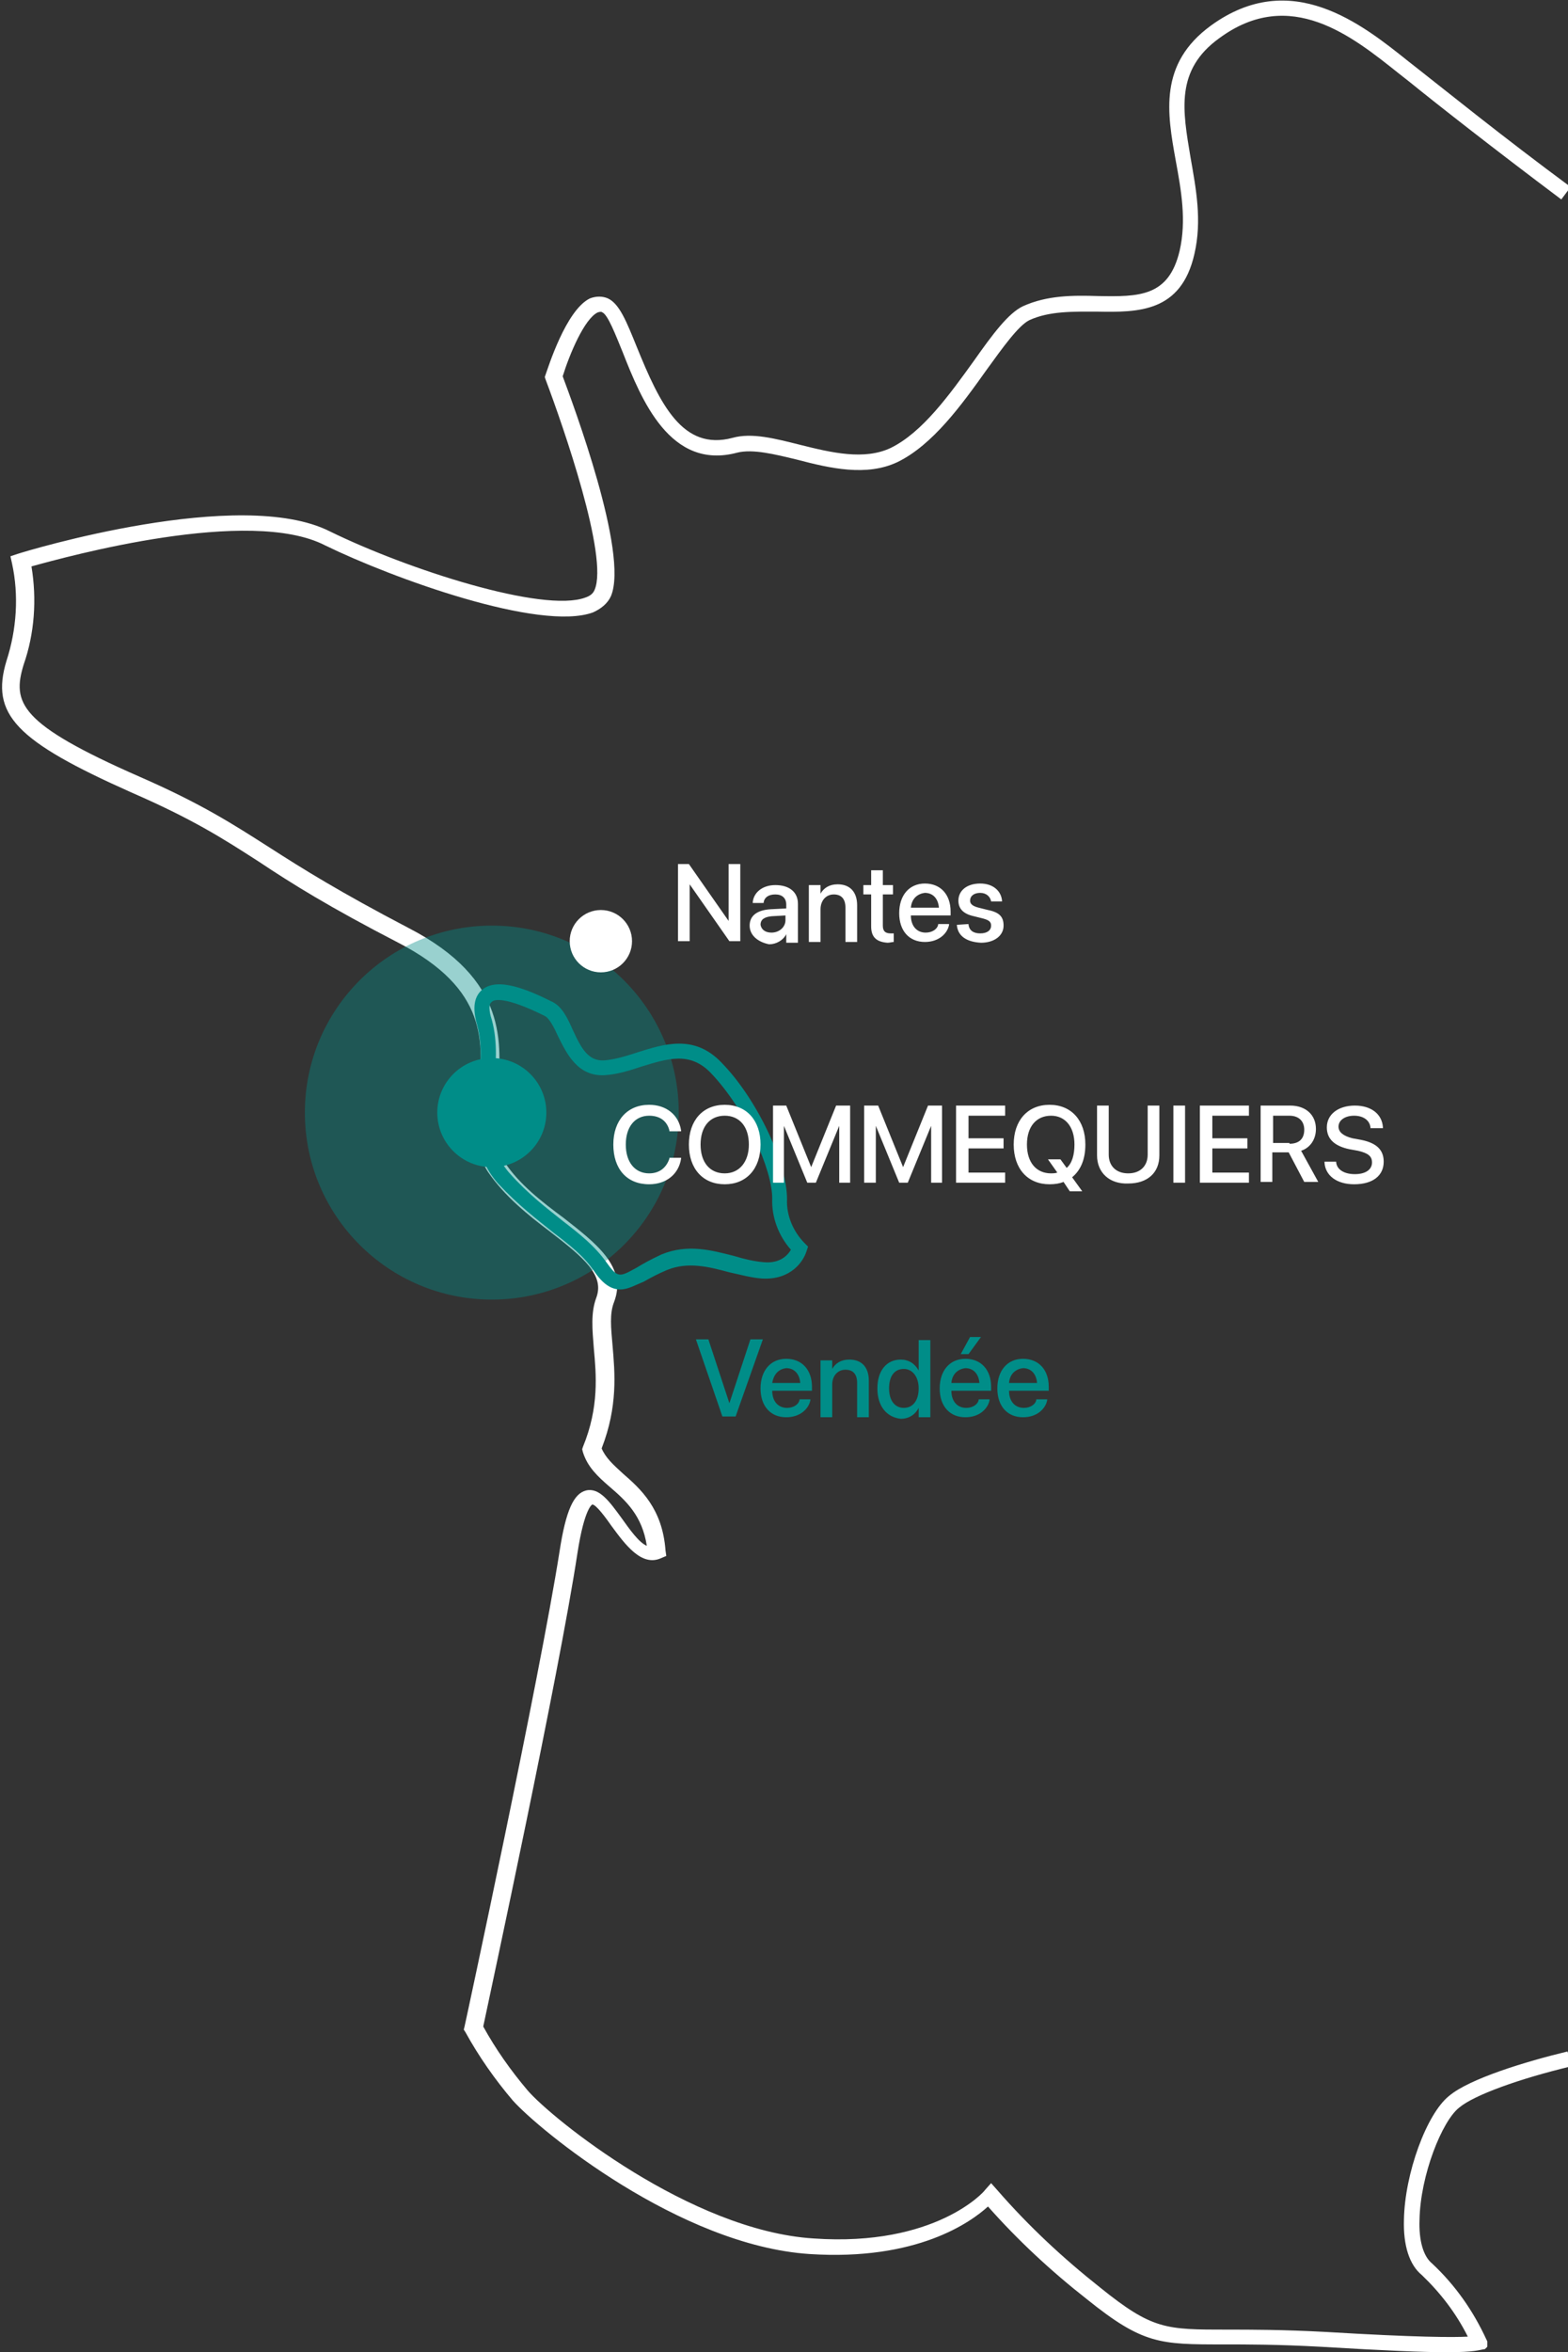 <svg version="1.1" id="Calque_1" xmlns="http://www.w3.org/2000/svg" x="0" y="0" viewBox="0 0 201.3 301.9" xml:space="preserve"><rect x="0" y="0" width="201.3" height="301.9" fill="#333333" stroke="none"/><style>.st0{fill:#fff}.st1{fill:#008d88}.st2{enable-background:new}</style><g id="carte-france" transform="translate(-479.061 -213.003)"><path class="st0" d="M664.7 514.9c-2.9 0-7.8-.2-16.1-.7-5.5-.3-9.4-.3-12.5-.3-8.1 0-10.3 0-17.5-5.8-4.6-3.6-8.9-7.6-12.7-11.9-2.2 2-9.1 7-22.9 6.1-16.7-1.1-34.7-15.9-38.1-19.7-2.3-2.7-4.4-5.7-6.1-8.8l-.2-.3.1-.4c.1-.4 9.6-44.5 12.2-61 .8-5.2 1.8-7.4 3.4-7.8 1.7-.4 3 1.4 4.6 3.6 1 1.4 2.2 3.1 3.2 3.5-.6-3.9-2.7-5.8-4.8-7.6-1.5-1.3-2.8-2.5-3.4-4.4l-.1-.4.1-.3c2.1-5.1 1.7-9.3 1.4-12.6-.2-2.5-.4-4.6.3-6.5 1.1-2.9-1.5-5.1-5.9-8.5-2.8-2.1-5.9-4.6-8-7.7-1.9-2.9-1.6-6.3-1.2-10 .6-6.6 1.3-13.4-10.3-19.4-8.9-4.6-13.7-7.6-17.9-10.4-4.8-3.1-8.6-5.5-16.4-8.9-14.8-6.6-18.1-10-16-16.9 1.3-4 1.6-8.4.7-12.5l-.2-.9.9-.3c1.2-.4 28.6-8.7 40.1-2.9 10 4.9 27.4 10.5 32.8 8.5.6-.2 1-.5 1.2-1 1.8-4.2-4-20.9-6.3-27l-.1-.3.1-.3c.3-.8 2.6-8.3 5.7-9.8.8-.3 1.6-.3 2.3 0 1.5.7 2.4 3 3.7 6.2 3 7.4 5.9 13.4 12.3 11.7 2.5-.7 5.5.1 8.7.9 4 1 8.2 2 11.6.4 4.1-2 7.6-6.9 10.7-11.2 2.4-3.4 4.4-6.1 6.3-7 3.1-1.4 6.4-1.4 9.6-1.3 5.3.1 9.1.1 10.5-5.8.9-3.9.2-7.8-.5-11.6-1.1-6.1-2.2-12.4 4.5-17.3 10.3-7.5 19.4-.2 25.4 4.6l1.4 1.1c3.2 2.5 10.6 8.5 19.4 15l-1.2 1.6c-8.8-6.6-16.3-12.5-19.5-15.1l-1.4-1.1c-5.9-4.7-13.9-11.2-23-4.5-5.7 4.1-4.7 9.3-3.7 15.3.7 4 1.5 8.1.5 12.4-1.7 7.5-7.2 7.5-12.5 7.4-3 0-6.1-.1-8.7 1.1-1.4.7-3.4 3.5-5.5 6.4-3.2 4.5-6.9 9.6-11.4 11.8-4 1.9-8.7.8-12.9-.3-2.9-.7-5.7-1.4-7.7-.9-8.6 2.3-12.3-6.8-14.7-12.9-.9-2.2-1.9-4.8-2.6-5.1-.1-.1-.3-.1-.6 0-1.7.8-3.6 5.3-4.5 8.2 1.3 3.5 8.5 22.7 6.2 28.2-.4.9-1.2 1.6-2.3 2.1-6.8 2.5-25.8-4.4-34.4-8.6-9.7-5-33 1.4-37.7 2.7.7 4.2.4 8.6-1 12.6-1.5 4.9-.6 7.6 14.9 14.4 8 3.5 12 6.1 16.7 9.1 4.2 2.7 9 5.7 17.8 10.3 12.8 6.6 12 14.8 11.4 21.3-.3 3.4-.6 6.4.9 8.7 1.9 2.9 4.9 5.2 7.6 7.2 4.2 3.3 8.2 6.3 6.5 10.8-.6 1.5-.4 3.3-.2 5.6.3 3.5.7 7.8-1.4 13.2.5 1.2 1.5 2.1 2.7 3.2 2.3 2 5.1 4.5 5.5 9.9l.1.7-.7.3c-2.5 1.1-4.6-1.8-6.3-4.1-.7-1-2-2.8-2.5-2.8 0 0-1 .4-1.9 6.2-2.4 15.8-11.2 56.5-12.1 60.8 1.6 2.9 3.5 5.6 5.7 8.2 3.1 3.6 20.9 18 36.7 19 15.7 1.1 22-6.1 22-6.2l.8-.9.8.9c4 4.6 8.4 8.7 13.2 12.5 6.7 5.4 8.4 5.4 16.3 5.4 3.2 0 7.1 0 12.7.3 11.7.7 16.4.7 18.2.6-1.5-3-3.5-5.6-5.9-7.9-1.6-1.3-2.4-3.8-2.3-7.1.1-5.9 2.9-13.6 5.8-15.9 2.6-2.2 9.8-4.4 15.2-5.7l.5 1.9c-6.7 1.6-12.5 3.7-14.4 5.3-2.2 1.7-5 8.7-5.1 14.4-.1 2.7.5 4.7 1.6 5.6 3 2.8 5.3 6.1 7 9.8l.1.2v.7l-.3.3c-.8.1-1.1.4-5 .4z"/><path class="st1" d="M558.7 378.5c-1.1 0-2.2-.6-3.4-2.4-1.3-1.9-3.1-3.3-5.2-4.9-2.1-1.7-4.5-3.5-7.1-6.3-3.3-3.7-2.9-8.1-2.5-12.4.3-2.7.5-5.5-.2-8-.6-2.1-.4-3.6.7-4.5 2-1.6 5.8 0 9 1.6 1.2.6 1.9 2 2.6 3.6 1.1 2.4 2 4 4 3.9 1.3-.1 2.7-.5 4.2-1 3.5-1.1 7.4-2.4 10.9 1.3 4.5 4.6 8.4 12.8 8.4 17.5-.1 2.1.8 4.2 2.3 5.7l.4.4-.2.6c-.4 1.3-2 3.7-5.7 3.5-1.4-.1-2.8-.5-4.2-.8-2.6-.7-5.3-1.4-8-.3-1.2.5-2.1 1-3 1.5-1 .4-2 1-3 1zm-16.5-34.6c.8 2.9.5 5.9.3 8.8-.4 4-.7 7.9 2 10.9 2.4 2.7 4.8 4.5 6.8 6.1 2.2 1.7 4.1 3.2 5.6 5.3 1.5 2.1 1.7 1.9 3.9.7.8-.5 1.9-1.1 3.2-1.7 3.4-1.4 6.5-.5 9.3.2 1.3.4 2.6.7 3.8.8 2.1.2 3.1-.9 3.5-1.6-1.6-1.8-2.5-4.2-2.4-6.6 0-3.7-3.4-11.4-7.9-16.1-2.7-2.8-5.6-1.8-8.9-.8-1.5.5-3.1 1-4.7 1.1-3.5.2-4.9-2.8-6-5-.5-1.1-1.1-2.3-1.7-2.6-5.2-2.6-6.6-2.1-6.8-1.8-.4.2-.4 1.1 0 2.3z"/><g class="st2" id="Groupe_4729"><path class="st1" d="M598.4 2168.9h1.6l2.7 8.2 2.7-8.2h1.6l-3.5 9.9h-1.7l-3.4-9.9zm8.3 6.3c0-2.3 1.3-3.8 3.3-3.8s3.3 1.4 3.3 3.6v.5h-5.1c0 1.4.8 2.2 1.9 2.2.9 0 1.5-.5 1.6-1v-.1h1.4v.1c-.2 1.1-1.3 2.2-3.1 2.2-2 0-3.3-1.4-3.3-3.7zm1.5-.7h3.6c-.1-1.2-.8-1.9-1.8-1.9-.9.1-1.6.7-1.8 1.9zm6.2-2.9h1.5v1.1c.4-.7 1.1-1.2 2.2-1.2 1.6 0 2.5 1 2.5 2.7v4.7h-1.5v-4.4c0-1.1-.5-1.7-1.5-1.7s-1.7.8-1.7 1.9v4.2h-1.5v-7.3zm7.3 3.6c0-2.3 1.2-3.7 3-3.7 1 0 1.8.5 2.3 1.4v-3.9h1.5v9.9H627v-1.2c-.4.8-1.2 1.4-2.3 1.4-1.8-.2-3-1.6-3-3.9zm5.3 0c0-1.5-.8-2.5-1.9-2.5-1.2 0-1.9.9-1.9 2.5 0 1.5.7 2.5 1.9 2.5s1.9-1 1.9-2.5zm2.7 0c0-2.3 1.3-3.8 3.3-3.8s3.3 1.4 3.3 3.6v.5h-5.1c0 1.4.8 2.2 1.9 2.2.9 0 1.5-.5 1.6-1v-.1h1.4v.1c-.2 1.1-1.3 2.2-3.1 2.2-2 0-3.3-1.4-3.3-3.7zm1.5-.7h3.6c-.1-1.2-.8-1.9-1.8-1.9-.9.1-1.7.7-1.8 1.9zm1.2-3.7l1.2-2.2h1.4l-1.6 2.2h-1zm4.7 4.4c0-2.3 1.3-3.8 3.3-3.8s3.3 1.4 3.3 3.6v.5h-5.1c0 1.4.8 2.2 1.9 2.2.9 0 1.5-.5 1.6-1v-.1h1.4v.1c-.2 1.1-1.3 2.2-3.1 2.2-2 0-3.3-1.4-3.3-3.7zm1.5-.7h3.6c-.1-1.2-.8-1.9-1.8-1.9-.9.1-1.7.7-1.8 1.9z" transform="translate(-30 -1784)"/></g><g class="st2" id="Groupe_4730"><path class="st0" d="M599.1 2168.9h1.4l5.1 7.3v-7.3h1.5v9.9h-1.4l-5.1-7.3v7.3h-1.5v-9.9zm9.2 7.9c0-1.3 1-2 2.7-2.1l2-.1v-.5c0-.8-.5-1.3-1.4-1.3-.9 0-1.4.4-1.5 1v.1h-1.4v-.1c.1-1.2 1.2-2.2 2.9-2.2 1.8 0 2.9.9 2.9 2.4v5H613v-1.1c-.4.8-1.3 1.3-2.2 1.3-1.5-.3-2.5-1.2-2.5-2.4zm2.8.9c1 0 1.8-.7 1.8-1.6v-.6l-1.8.1c-.9.1-1.4.4-1.4 1.1.1.6.6 1 1.4 1zm4.8-6.1h1.5v1.1c.4-.7 1.1-1.2 2.2-1.2 1.6 0 2.5 1 2.5 2.7v4.7h-1.5v-4.4c0-1.1-.5-1.7-1.5-1.7s-1.7.8-1.7 1.9v4.2h-1.5v-7.3zm8 5.3v-4.1h-1v-1.2h1v-1.9h1.5v1.9h1.3v1.2h-1.3v4c0 .7.3 1 1 1h.4v1.1c-.2 0-.5.1-.8.1-1.4-.1-2.1-.7-2.1-2.1zm3.6-1.7c0-2.3 1.3-3.8 3.3-3.8s3.3 1.4 3.3 3.6v.5H629c0 1.4.8 2.2 1.9 2.2.9 0 1.5-.5 1.6-1v-.1h1.4v.1c-.2 1.1-1.3 2.2-3.1 2.2-2 0-3.3-1.4-3.3-3.7zm1.5-.7h3.6c-.1-1.2-.8-1.9-1.8-1.9-.9.1-1.7.7-1.8 1.9zm5.9 2.2l1.5-.1v.1c.1.7.6 1.1 1.5 1.1s1.4-.4 1.4-1c0-.5-.3-.7-1-.9l-1.2-.3c-1.4-.3-2-1-2-2 0-1.3 1.1-2.2 2.8-2.2 1.7 0 2.7 1 2.8 2.2v.1h-1.4c-.1-.6-.6-1.1-1.4-1.1-.8 0-1.3.4-1.3 1 0 .4.3.7 1.1.9l1.2.3c1.5.3 2 .9 2 2 0 1.3-1.2 2.2-2.9 2.2-1.9-.1-3-.9-3.1-2.3z" transform="translate(-33 -1845)"/></g><circle id="Ellipse_41" cx="542.2" cy="355.8" r="24" opacity=".399" fill="#008d88"/><circle id="Ellipse_42" class="st1" cx="542.2" cy="355.8" r="7"/><circle id="Ellipse_43" class="st0" cx="556.2" cy="333.8" r="4"/><g class="st2"><path class="st0" d="M557.8 359.9c0-3.1 1.8-5.1 4.6-5.1 2.2 0 3.8 1.3 4.1 3.3v.1H565v-.1c-.3-1.2-1.2-1.9-2.6-1.9-1.8 0-3 1.4-3 3.7 0 2.3 1.2 3.7 3 3.7 1.3 0 2.2-.7 2.6-1.9v-.1h1.5v.1c-.3 2-1.9 3.3-4.1 3.3-2.9 0-4.6-2-4.6-5.1zm9.7 0c0-3.1 1.8-5.1 4.6-5.1s4.6 2 4.6 5.1c0 3.1-1.8 5.1-4.6 5.1s-4.6-2-4.6-5.1zm7.7 0c0-2.3-1.2-3.7-3.1-3.7-1.9 0-3.1 1.4-3.1 3.7 0 2.3 1.2 3.7 3.1 3.7 1.9 0 3.1-1.5 3.1-3.7zm3-5h1.8l3.2 7.9 3.2-7.9h1.8v9.9h-1.4v-7.3l-3 7.3h-1.1l-3-7.3v7.3h-1.4v-9.9zm11.8 0h1.8l3.2 7.9 3.2-7.9h1.8v9.9h-1.4v-7.3l-3 7.3h-1.1l-3-7.3v7.3H590v-9.9zm11.8 0h6.3v1.3h-4.7v2.9h4.5v1.3h-4.5v3.1h4.7v1.3h-6.3v-9.9zm7.4 5c0-3.1 1.8-5.1 4.6-5.1s4.6 2 4.6 5.1c0 1.9-.6 3.3-1.7 4.2l1.3 1.8h-1.6l-.8-1.2c-.5.2-1.1.3-1.8.3-2.8 0-4.6-2-4.6-5.1zm5.6 3.6l-1.2-1.7h1.6l.8 1.1c.7-.6 1-1.7 1-3 0-2.3-1.2-3.7-3-3.7-1.9 0-3.1 1.4-3.1 3.7 0 2.3 1.2 3.7 3.1 3.7.2 0 .5 0 .8-.1zm5.1-2.2v-6.4h1.5v6.3c0 1.4.9 2.4 2.5 2.4s2.5-1 2.5-2.4v-6.3h1.5v6.4c0 2.2-1.5 3.6-4 3.6-2.4.1-4-1.4-4-3.6zm9.8-6.4h1.5v9.9h-1.5v-9.9zm3.4 0h6.3v1.3h-4.7v2.9h4.5v1.3h-4.5v3.1h4.7v1.3h-6.3v-9.9zm7.8 0h3.8c2 0 3.3 1.2 3.3 3 0 1.3-.7 2.4-1.9 2.8l2.2 4h-1.8l-2-3.8h-2.1v3.8h-1.5v-9.8zm3.7 4.9c1.2 0 1.9-.6 1.9-1.8 0-1.1-.7-1.8-1.9-1.8h-2.1v3.5h2.1zm4.5 2.4v-.1h1.5v.1c.1.9 1 1.5 2.4 1.5s2.2-.6 2.2-1.5c0-.8-.5-1.2-1.8-1.5l-1.1-.2c-1.9-.4-2.9-1.3-2.9-2.8 0-1.7 1.5-2.8 3.6-2.8s3.5 1.1 3.6 2.8v.1H655v-.1c-.1-.9-.9-1.5-2.1-1.5-1.2 0-2 .6-2 1.4 0 .7.6 1.2 1.8 1.5l1.1.2c2 .4 2.9 1.3 2.9 2.8 0 1.8-1.4 2.9-3.8 2.9-2.2 0-3.7-1.1-3.8-2.8z"/></g></g></svg>